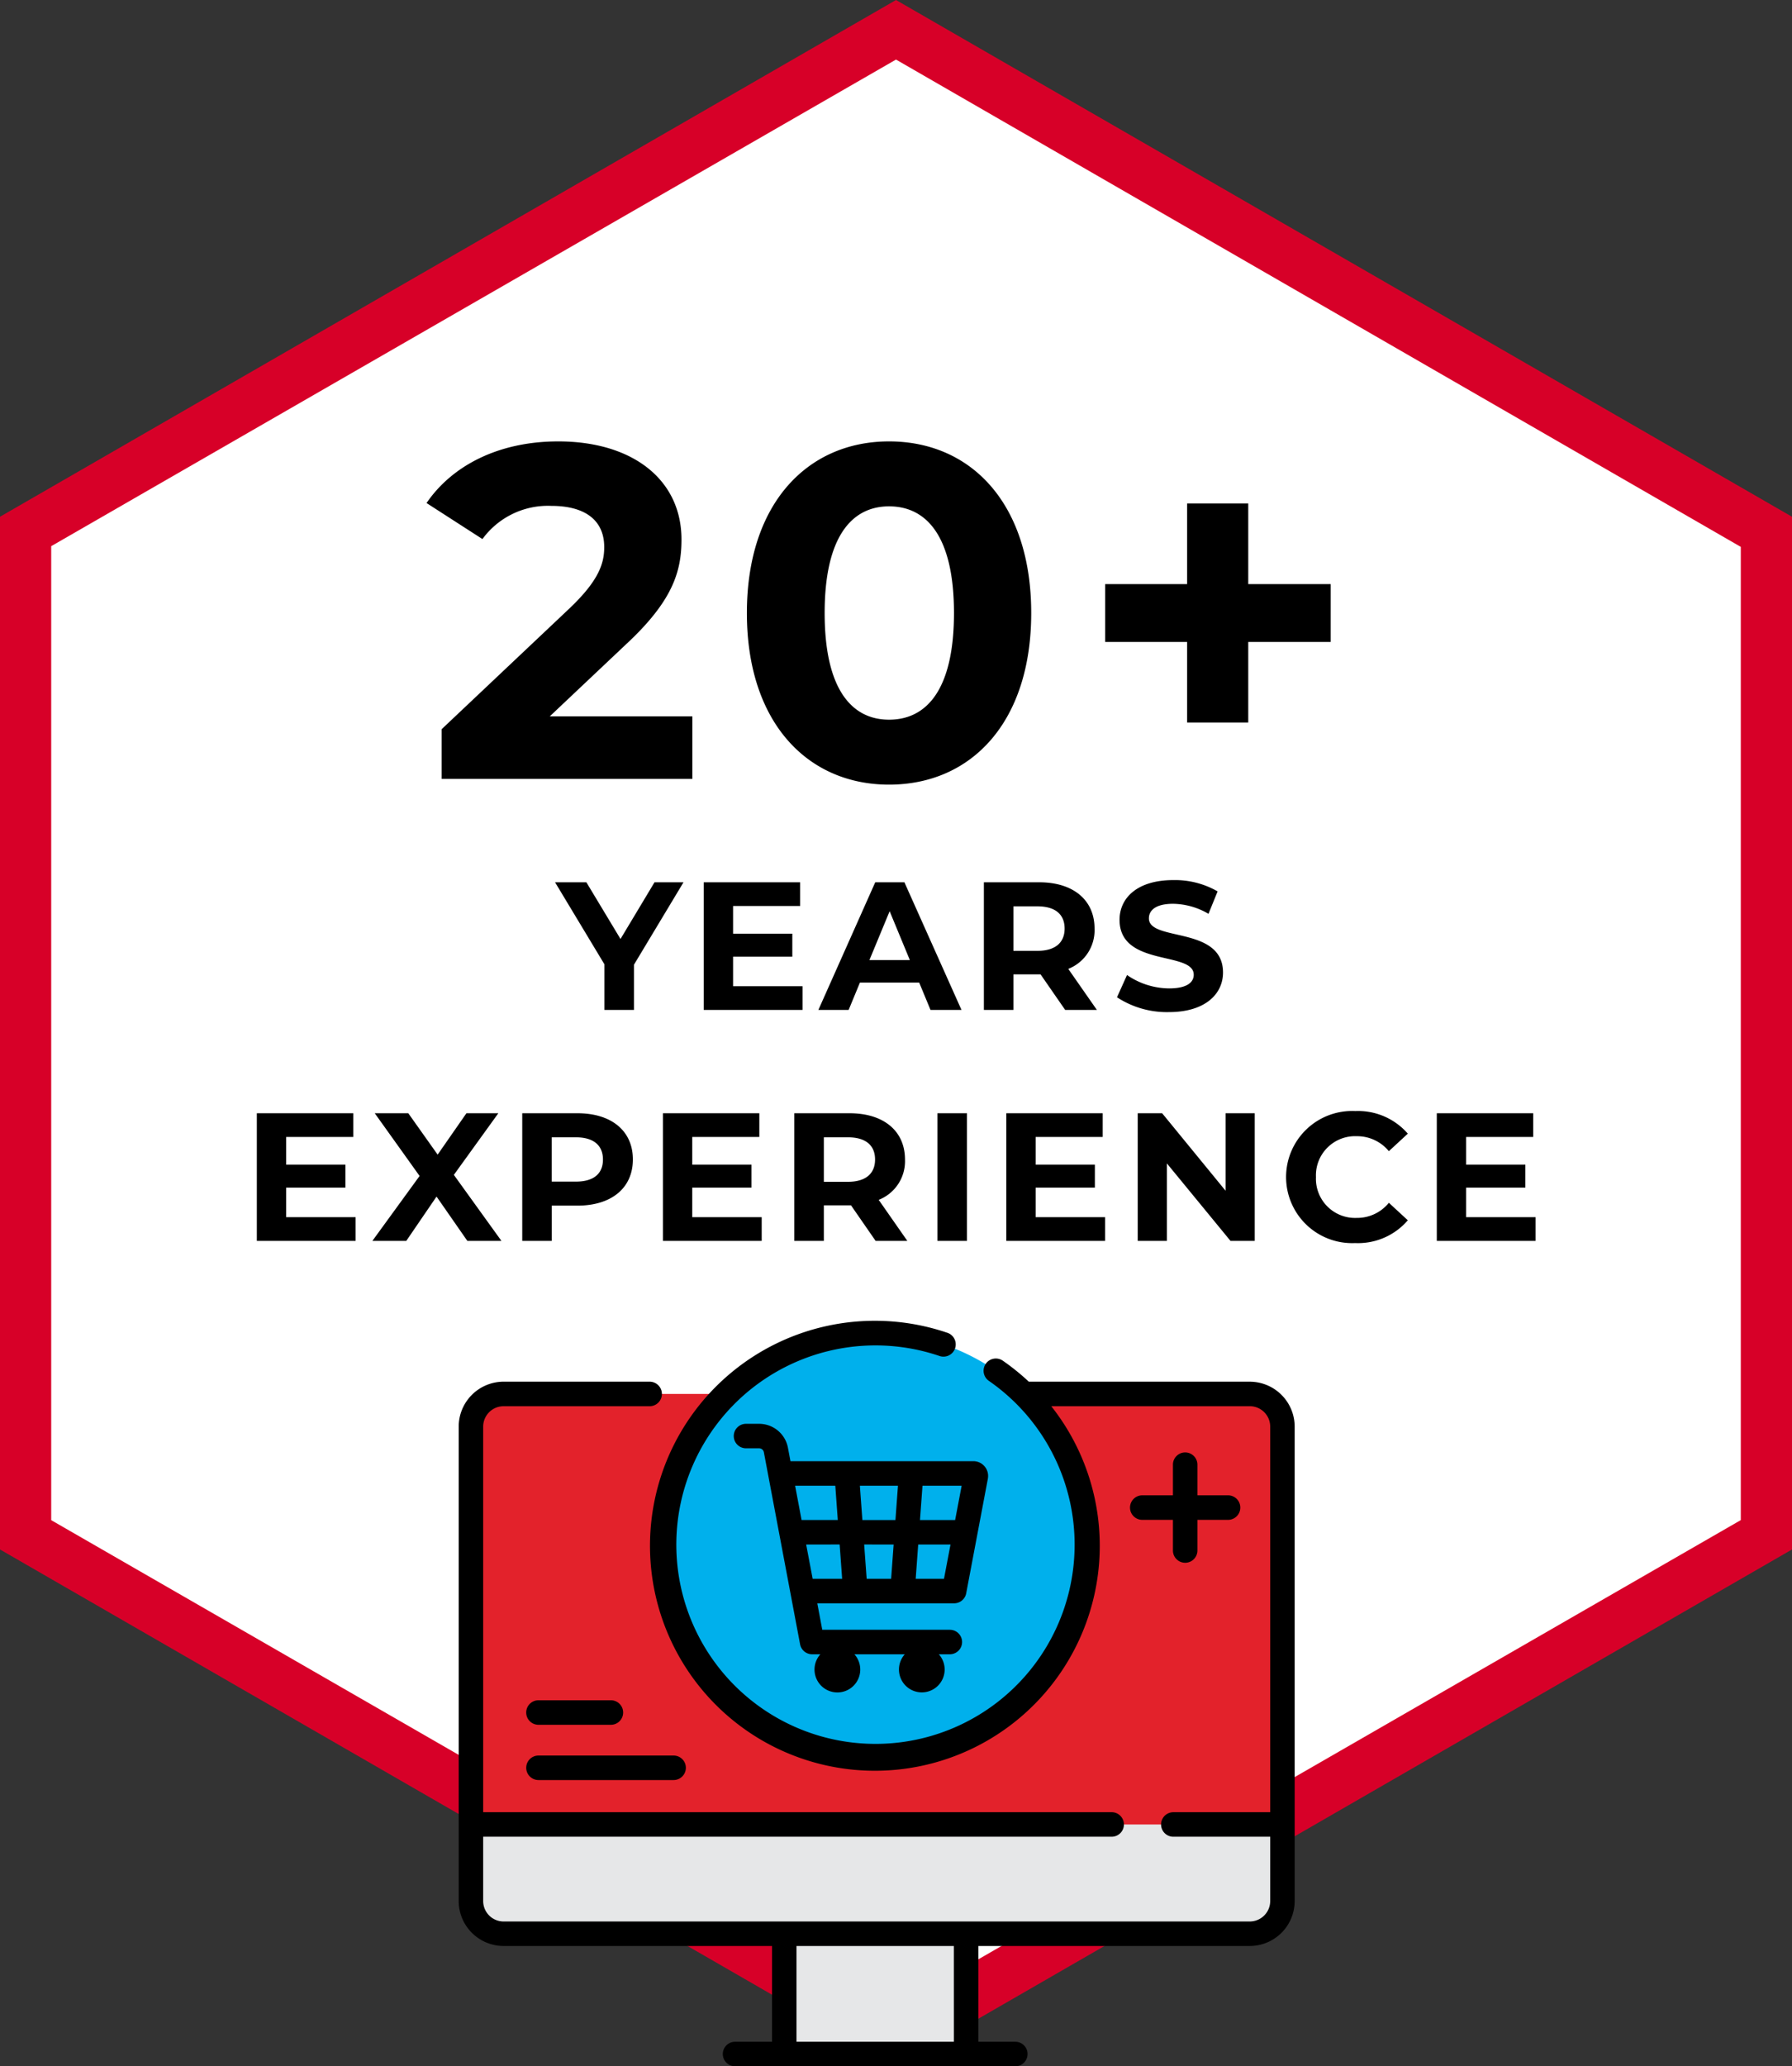 <svg xmlns="http://www.w3.org/2000/svg" width="147.48" height="169.974" viewBox="0 0 147.48 169.974">
  <rect x="0" y="0" width="147.48" height="169.974" fill="#333333" stroke="none"/>
  <g id="Group_279" data-name="Group 279" transform="translate(-230.52 -486.921)">
    <g id="Polygon_1_00000103987510680957429300000012671226591677632912_" transform="translate(378 486.921) rotate(90)">
      <path id="Path_344" data-name="Path 344" d="M123.809,143.266H41.27L0,71.633,41.27,0h82.539l41.27,71.633Z" transform="translate(2.479 2.107)" fill="#fff"/>
      <path id="Path_345" data-name="Path 345" d="M44.988,4.214,4.9,73.74l40.03,69.526h80.123l40.03-69.526L125.048,4.214H44.988M42.509,0h84.956l42.509,73.74-42.509,73.74H42.509L0,73.74Z" fill="#d70028"/>
    </g>
    <g id="Group_263" data-name="Group 263" transform="translate(268.27 595.584)">
      <rect id="Rectangle_159" data-name="Rectangle 159" width="14.966" height="11.716" transform="translate(26.794 48.587)" fill="#e6e7e8"/>
      <path id="Path_726" data-name="Path 726" d="M1.736,14.95l-1.345,2.9v6.3a2.688,2.688,0,0,0,2.687,2.687H64.49a2.688,2.688,0,0,0,2.687-2.687v-6.3l-1.345-2.9Zm0,0" transform="translate(0.616 23.571)" fill="#e6e7e8"/>
      <path id="Path_727" data-name="Path 727" d="M64.49,2.331H3.078A2.688,2.688,0,0,0,.391,5.018V37.75H67.178V5.018A2.688,2.688,0,0,0,64.49,2.331Zm0,0" transform="translate(0.616 3.675)" fill="#e3222b"/>
      <path id="Path_728" data-name="Path 728" d="M41.469,17.866A17.474,17.474,0,1,1,23.994.391,17.475,17.475,0,0,1,41.469,17.866Zm0,0" transform="translate(10.283 0.616)" fill="#00b0ec"/>
      <path id="Path_729" data-name="Path 729" d="M65.107,5H46.977l-.057,0A18.632,18.632,0,0,0,44.78,3.272a1.008,1.008,0,0,0-1.147,1.659,16.39,16.39,0,1,1-4.092-2.056A1.008,1.008,0,1,0,40.185.966a18.508,18.508,0,1,0,8.583,6.05H65.107a1.681,1.681,0,0,1,1.68,1.677V40.415H58.815a1.009,1.009,0,0,0,0,2.018h7.972v5.292a1.684,1.684,0,0,1-1.68,1.68H3.695a1.684,1.684,0,0,1-1.68-1.68V42.432H53.739a1.009,1.009,0,0,0,0-2.018H2.015V8.694a1.681,1.681,0,0,1,1.68-1.677h12.02a1.009,1.009,0,0,0,0-2.018H3.695A3.7,3.7,0,0,0,0,8.694V47.725A3.7,3.7,0,0,0,3.695,51.42H25.787V59.3H22.744a1.007,1.007,0,0,0,0,2.015H45.81a1.007,1.007,0,1,0,0-2.015H42.77V51.42H65.107A3.7,3.7,0,0,0,68.8,47.725V8.694A3.7,3.7,0,0,0,65.107,5ZM40.752,59.3H27.8V51.42h12.95Zm0,0"/>
      <path id="Path_730" data-name="Path 730" d="M13.244,5.251a2.414,2.414,0,0,0-2.373-1.966H9.793a1.007,1.007,0,0,0,0,2.015h1.077a.4.4,0,0,1,.394.325l2.981,15.8a1.008,1.008,0,0,0,.989.819h.68a1.882,1.882,0,1,0,2.8,0h4.148a1.88,1.88,0,1,0,2.8,0h.907a1.007,1.007,0,1,0,0-2.015H16.07l-.41-2.177H26.923a1.012,1.012,0,0,0,.992-.822L29.7,7.794l0-.018a1.212,1.212,0,0,0-1.193-1.417H13.452Zm1.5,7.962H17.5l.206,2.821H15.279Zm7.2,0-.206,2.821H19.724l-.206-2.821ZM19.371,11.2l-.206-2.821H22.3L22.092,11.2Zm4.388,4.836.206-2.821h2.659l-.536,2.821ZM27.005,11.2H24.112l.206-2.821h3.223ZM17.142,8.376l.206,2.821H14.367l-.533-2.821Zm0,0" transform="translate(13.852 5.179)"/>
      <path id="Path_731" data-name="Path 731" d="M3.166,14.129h5.96a1.009,1.009,0,0,0,0-2.018H3.166a1.009,1.009,0,1,0,0,2.018Zm0,0" transform="translate(3.399 19.095)"/>
      <path id="Path_732" data-name="Path 732" d="M3.166,15.891H14.289a1.007,1.007,0,1,0,0-2.015H3.166a1.007,1.007,0,1,0,0,2.015Zm0,0" transform="translate(3.399 21.878)"/>
      <path id="Path_733" data-name="Path 733" d="M25.98,4.2a1.007,1.007,0,0,0-1.007,1.007V7.728H22.45a1.009,1.009,0,0,0,0,2.018h2.523v2.523a1.007,1.007,0,1,0,2.015,0V9.746H29.51a1.009,1.009,0,0,0,0-2.018H26.988V5.205A1.007,1.007,0,0,0,25.98,4.2Zm0,0" transform="translate(33.808 6.619)"/>
    </g>
    <path id="Path_764" data-name="Path 764" d="M-17.228-10.5h-2.385l-2.8,4.665L-25.222-10.5H-27.8l4.065,6.75V0h2.43V-3.72Zm4.08,8.55V-4.38h4.875V-6.27h-4.875V-8.55h5.52V-10.5h-7.935V0h8.13V-1.95ZM3.1,0h2.55L.952-10.5h-2.4L-6.128,0h2.49l.93-2.25H2.168ZM-1.928-4.1l1.665-4.02L1.4-4.1ZM16.792,0,14.438-3.375A3.414,3.414,0,0,0,16.6-6.69c0-2.355-1.755-3.81-4.56-3.81H7.492V0h2.43V-2.925h2.235L14.182,0ZM14.137-6.69c0,1.14-.75,1.83-2.235,1.83H9.922V-8.52H11.9C13.387-8.52,14.137-7.845,14.137-6.69ZM22.718.18c3,0,4.455-1.5,4.455-3.255,0-3.855-6.1-2.52-6.1-4.455,0-.66.555-1.2,1.995-1.2a5.93,5.93,0,0,1,2.91.825l.75-1.845a7.043,7.043,0,0,0-3.645-.93c-2.985,0-4.425,1.485-4.425,3.27,0,3.9,6.105,2.55,6.105,4.515,0,.645-.585,1.125-2.025,1.125a6.176,6.176,0,0,1-3.465-1.1l-.825,1.83A7.484,7.484,0,0,0,22.718.18ZM-49.928,17.05V14.62h4.875V12.73h-4.875V10.45h5.52V8.5h-7.935V19h8.13V17.05ZM-32.213,19l-3.915-5.43,3.66-5.07h-2.625l-2.37,3.405L-39.878,8.5h-2.76l3.69,5.16L-42.833,19h2.79l2.49-3.645L-35.018,19Zm6.255-10.5H-30.5V19h2.43V16.1h2.115c2.805,0,4.56-1.455,4.56-3.8S-23.153,8.5-25.958,8.5Zm-.135,5.625h-1.98V10.48h1.98c1.485,0,2.235.675,2.235,1.83S-24.608,14.125-26.093,14.125Zm9.585,2.925V14.62h4.875V12.73h-4.875V10.45h5.52V8.5h-7.935V19h8.13V17.05ZM1.192,19l-2.355-3.375A3.414,3.414,0,0,0,1,12.31C1,9.955-.758,8.5-3.563,8.5H-8.108V19h2.43V16.075h2.235L-1.418,19Zm-2.655-6.69c0,1.14-.75,1.83-2.235,1.83h-1.98V10.48H-3.7C-2.213,10.48-1.463,11.155-1.463,12.31ZM3.667,19H6.1V8.5H3.667Zm8.085-1.95V14.62h4.875V12.73H11.752V10.45h5.52V8.5H9.337V19h8.13V17.05ZM27.383,8.5v6.375L22.163,8.5h-2.01V19h2.4V12.625L27.788,19h1.995V8.5ZM38.047,19.18a5.4,5.4,0,0,0,4.335-1.875l-1.56-1.44a3.346,3.346,0,0,1-2.64,1.245,3.221,3.221,0,0,1-3.36-3.36,3.221,3.221,0,0,1,3.36-3.36,3.378,3.378,0,0,1,2.64,1.23l1.56-1.44a5.421,5.421,0,0,0-4.32-1.86,5.436,5.436,0,1,0-.015,10.86Zm9.135-2.13V14.62h4.875V12.73H47.182V10.45H52.7V8.5H44.767V19H52.9V17.05Z" transform="translate(304 570)"/>
    <path id="Path_763" data-name="Path 763" d="M-28.236-5.148l6.279-5.928c3.822-3.549,4.563-5.967,4.563-8.619,0-4.953-4.056-8.073-10.14-8.073-4.914,0-8.736,1.989-10.842,5.07l4.6,2.964a6.675,6.675,0,0,1,5.655-2.73c2.886,0,4.368,1.248,4.368,3.393,0,1.326-.429,2.73-2.847,5.031l-10.53,9.945V0H-16.5V-5.148ZM-.312.468c6.747,0,11.7-5.109,11.7-14.118S6.435-27.768-.312-27.768c-6.708,0-11.7,5.109-11.7,14.118S-7.02.468-.312.468Zm0-5.343c-3.12,0-5.3-2.574-5.3-8.775s2.184-8.775,5.3-8.775c3.159,0,5.343,2.574,5.343,8.775S2.847-4.875-.312-4.875ZM36.036-16.029H29.25v-6.63H24.219v6.63H17.472v4.758h6.747v6.63H29.25v-6.63h6.786Z" transform="translate(304 551)"/>
  </g>
</svg>
